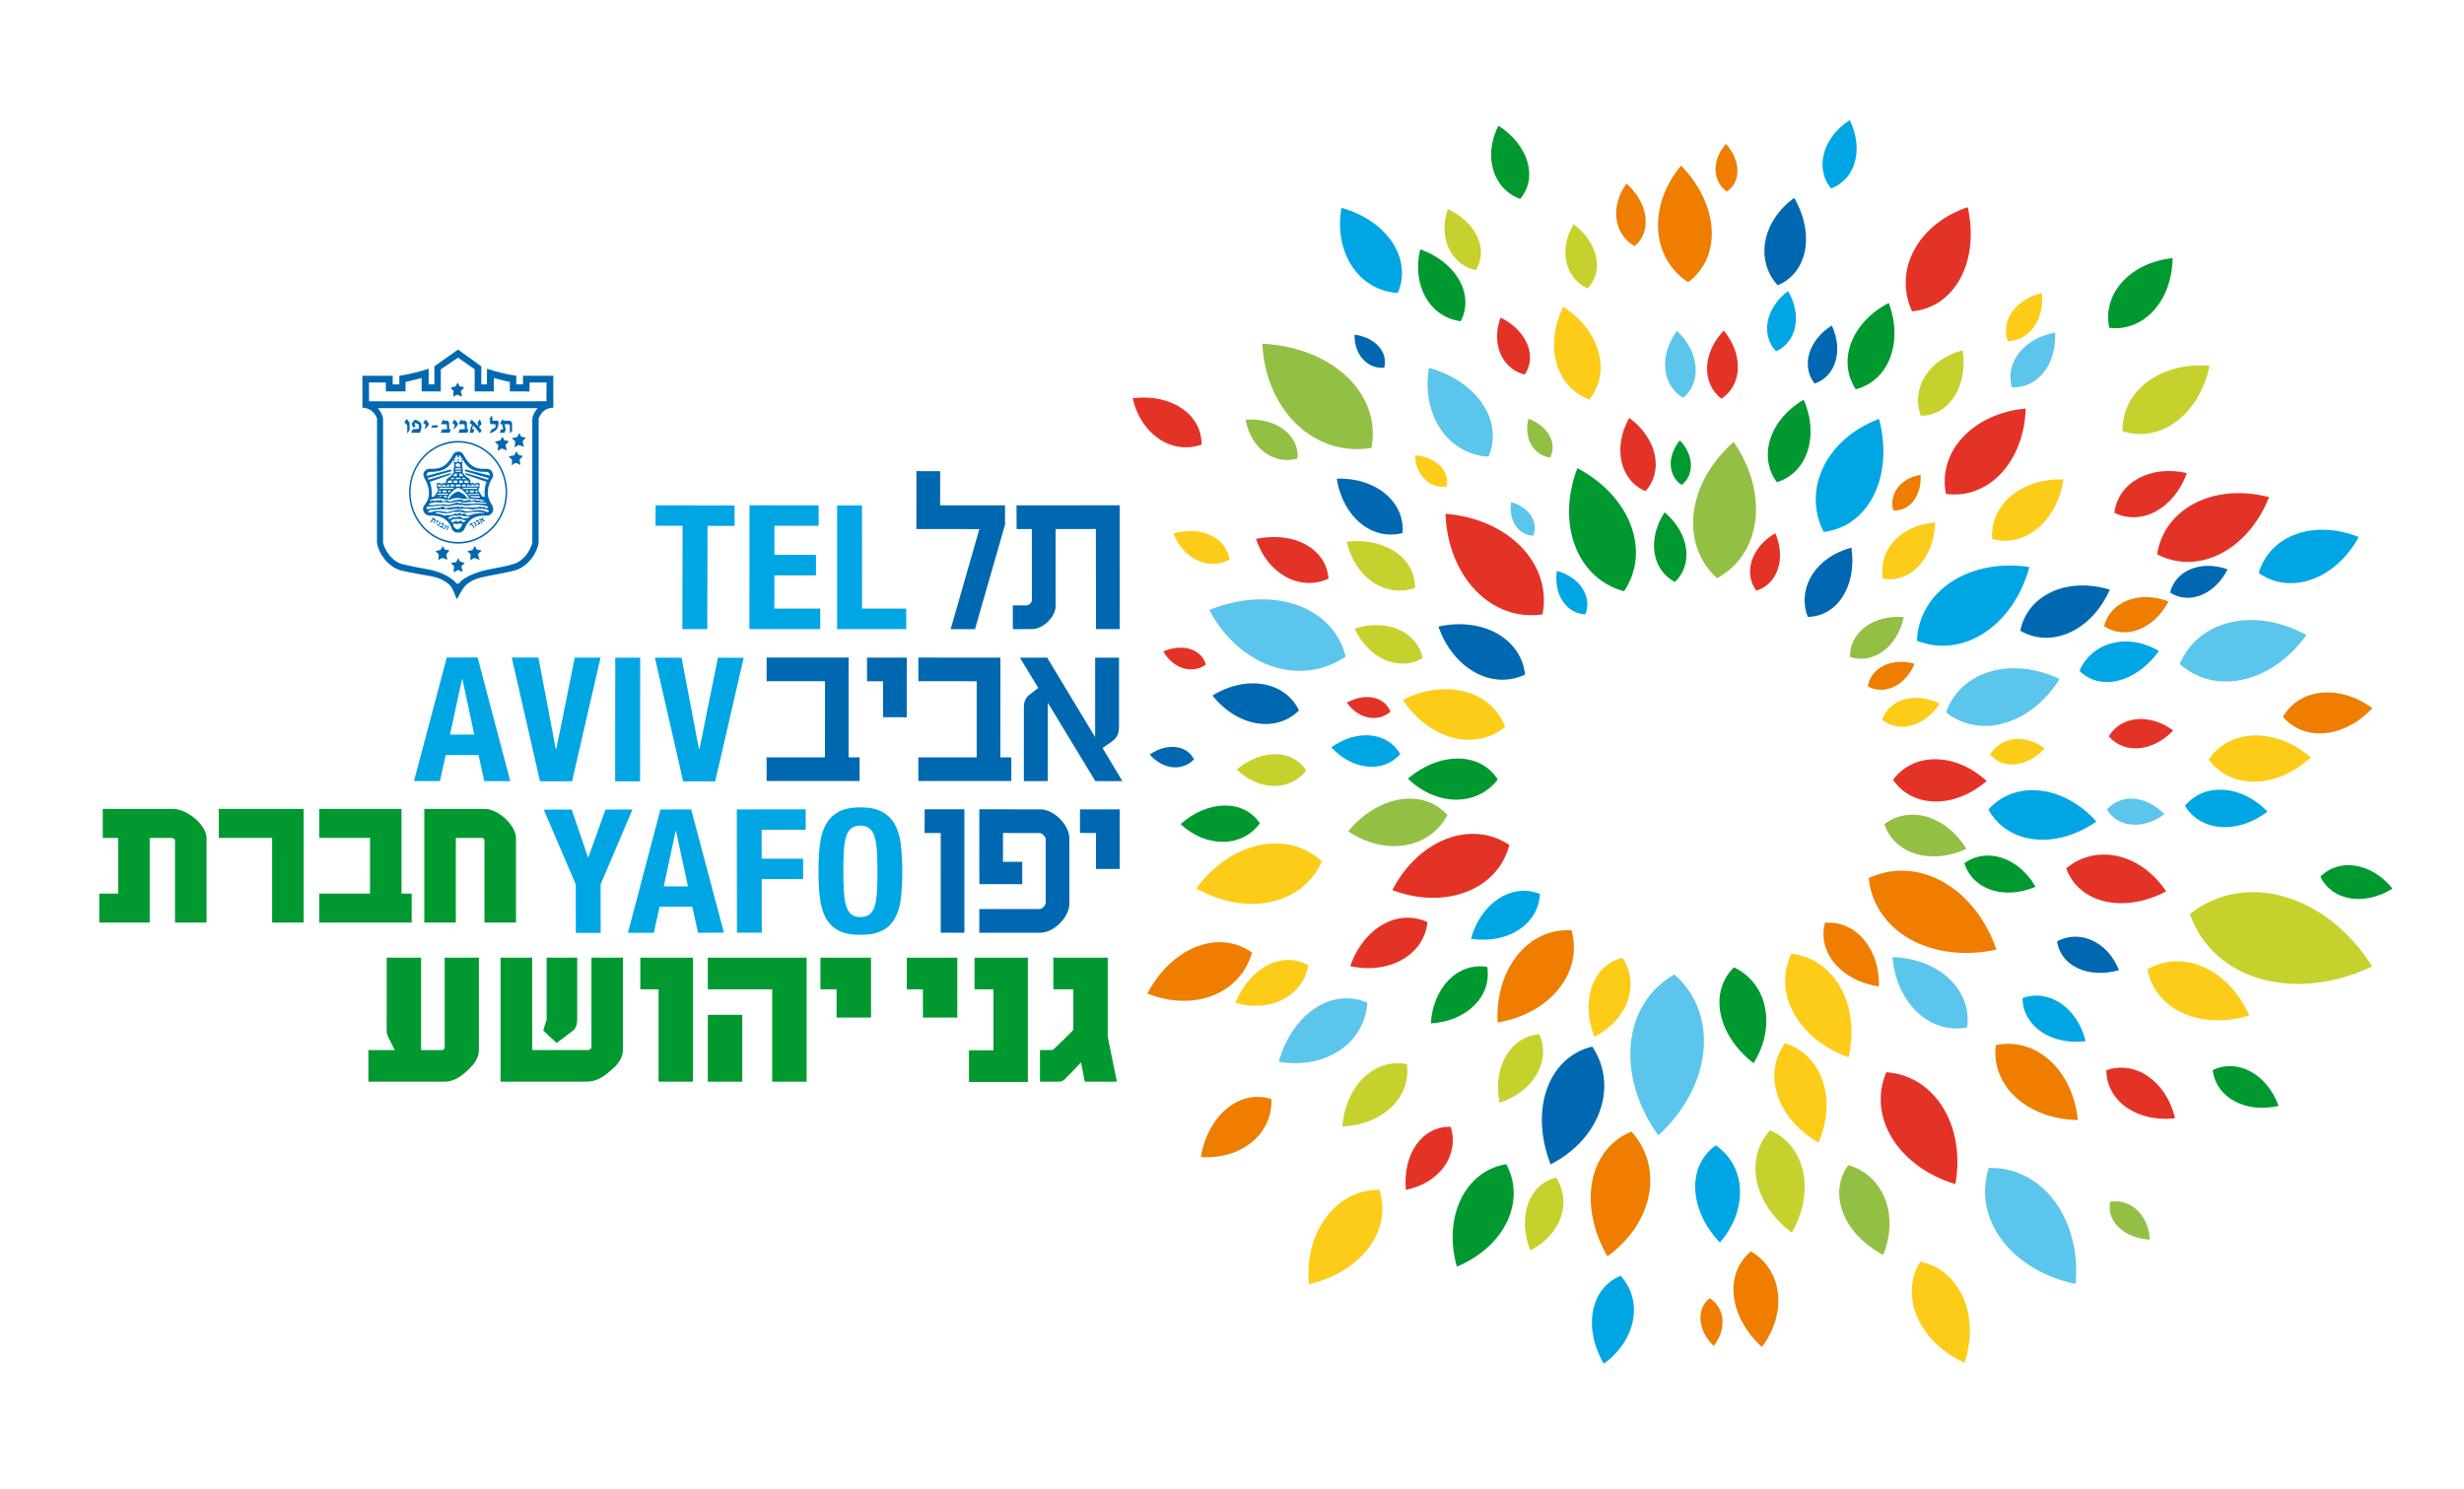 <?xml version="1.0" encoding="UTF-8"?> <svg xmlns="http://www.w3.org/2000/svg" xmlns:xlink="http://www.w3.org/1999/xlink" width="383.543" height="231.853"><defs><symbol id="a"></symbol><clipPath id="f"><path id="svg_1" d="m15.453,125l17.547,0l0,19l-17.547,0l0,-19z"></path></clipPath><clipPath id="e"><path id="svg_2" d="m361,134l11.41,0l0,6l-11.41,0l0,-6z"></path></clipPath><clipPath id="d"><path id="svg_3" d="m283,18.691l7,0l0,11.309l-7,0l0,-11.309z"></path></clipPath><clipPath id="c"><path id="svg_4" d="m247,198l8,0l0,14.31l-8,0l0,-14.31z"></path></clipPath><clipPath id="b"><path id="svg_5" d="m297,196l10,0l0,16.31l-10,0l0,-16.31z"></path></clipPath></defs><g><title>background</title><rect fill="none" id="canvas_background" height="233.853" width="385.543" y="-1" x="-1"></rect></g><g><title>Layer 1</title><g id="svg_6" fill="#0068b0"><g id="svg_7"><path id="svg_8" d="m151.77,97.949l-3.793,0l4.469,-15.578l-9.805,-0.008l0.012,-9.016l3.695,0.008l-0.008,5.312l10.102,0.004l0,3.004l-4.672,16.273z"></path><path id="svg_9" d="m170.6,97.945l-0.019,-15.586l-6.269,0.008l0.008,11.984c0,1.684 -1.973,3.594 -3.66,3.594l-3.004,0.004l0,-3.695l2.172,0c0.301,0 0.797,-0.465 0.793,-0.762l-0.004,-11.125l-2.375,0l-0.008,-3.691l16.051,-0.012l0.012,19.281l-3.695,0.001z"></path><path id="svg_10" d="m119.33,121.59l-0.004,-3.688l9.086,0l0.008,-11.844l-9.09,-0.004l0.008,-3.68l12.762,0l-0.004,15.527l1.707,0.004l0,3.684l-14.473,0.001z"></path><path id="svg_11" d="m137.46,111.66l0,-5.598l-2.504,0.004l0.004,-3.688l6.188,0l-0.004,9.285l-3.684,-0.004z"></path><path id="svg_12" d="m142.95,121.59l-0.004,-3.684l9.082,0l0.004,-11.848l-9.082,-0.004l0.004,-3.68l12.77,0.008l-0.008,15.527l1.707,0.004l0,3.68l-14.473,-0.003z"></path><path id="svg_13" d="m170.5,121.61l-7.402,-12.211l-0.008,12.207l-3.719,0l0.004,-11.551c0.008,-0.824 0.266,-1.414 0.922,-1.938l1.32,-1.023l-2.859,-4.703l4.242,-0.008l7.469,12.383l0.004,-12.375l3.715,0.004l-0.004,10.727c-0.004,1.352 -0.465,1.91 -1.445,2.566l-1.121,0.758l3.094,5.164l-4.211,-0z"></path><path id="svg_14" d="m146.43,145.21l0.004,-15.523l-2.508,0l0,-3.688l6.188,0l0,19.211l-3.684,-0.001z"></path><path id="svg_15" d="m161.95,145.21l-9.512,0l0,-3.684l9.383,0c0.391,0 0.949,-0.59 0.949,-0.949l0,-9.941c0,-0.359 -0.559,-0.949 -0.961,-0.949l-5.684,0l0,4.477l2.996,0l0,3.488l-6.676,-0.008l-0.008,-11.645l9.512,0.004c2.102,0.004 4.504,2.434 4.504,4.508l0,10.191c0,2.074 -2.402,4.508 -4.504,4.508"></path><path id="svg_16" d="m170.6,135.28l0.004,-5.594l-2.496,-0.004l0,-3.68l6.188,0l-0.008,9.277l-3.687,0z"></path></g><g id="svg_17" fill-rule="evenodd"><path id="svg_18" d="m73.824,82.367l0.027,-0.223l-0.316,-0.52l0.004,-0.238l-0.113,0.062l-0.059,-0.098l-0.02,0.141l-0.164,0.086l-0.058,-0.077c-0.016,0.16 0.016,0.336 0.016,0.336l0.266,-0.145l0.417,0.675z"></path><path id="svg_19" d="m74.051,81.684l-0.152,0.078l0.062,0.203l0.234,-0.125c0.004,-0.004 -0.039,-0.211 -0.102,-0.328c-0.059,-0.098 -0.148,-0.195 -0.156,-0.203c-0.094,-0.051 -0.227,-0.086 -0.227,-0.078l0.012,0.234c0.004,0.004 0.098,0 0.172,0.02l0.156,0.199z"></path><path id="svg_20" d="m74.074,80.98c-0.02,0.168 0.02,0.34 0.02,0.336l0.238,-0.125l0.059,-0.004l0.051,0.043l0.109,0.18l-0.238,0.133l0.027,0.219l0.445,-0.246l-0.039,-0.211l-0.086,0.047l-0.176,-0.289c-0.027,-0.043 -0.051,-0.066 -0.102,-0.082c-0.043,-0.012 -0.074,-0.012 -0.113,0.008l-0.129,0.074l-0.066,-0.082z"></path><path id="svg_21" d="m74.594,80.961c0.113,0.008 0.191,0.023 0.195,0.027c0,0 -0.008,0.113 0.012,0.184c0.027,0.066 0.086,0.176 0.086,0.176l0.004,0.109l0.199,-0.105l-0.043,-0.207l-0.105,0.055l-0.059,-0.09l-0.012,-0.105c0,-0.004 0.18,0.035 0.289,0.078c0.109,0.047 0.277,0.125 0.277,0.121l0.016,-0.004l-0.023,-0.199l-0.235,-0.094c-0.008,0 0.059,-0.152 0.012,-0.242c-0.039,-0.086 -0.215,-0.152 -0.215,-0.148l0,0.219l0.086,0.062l0.051,0.102s-0.152,-0.062 -0.246,-0.09c-0.109,-0.027 -0.285,-0.066 -0.281,-0.062l-0.008,0.215z"></path><path id="svg_22" d="m67.211,81.102l-0.113,-0.062l-0.18,0.137l0.23,0.129l0.172,-0.129l0.105,-0.297l0.195,0.105l0.035,0.047l-0.008,0.059l-0.242,0.395l0.184,-0.062l0.234,-0.375c0.027,-0.039 0.027,-0.078 0.012,-0.121c-0.008,-0.043 -0.027,-0.074 -0.062,-0.094l-0.301,-0.156l0.02,-0.105c-0.141,0.066 -0.301,0.184 -0.301,0.184l0.109,0.062l-0.09,0.285z"></path><path id="svg_23" d="m67.934,81.078s0.113,0.133 0.039,0.207c-0.07,0.07 -0.188,0.148 -0.188,0.148c-0.012,0.008 0.246,-0.043 0.312,-0.078c0.098,-0.055 0.121,-0.125 0.098,-0.207l-0.043,-0.184l-0.219,0.113z"></path><path id="svg_24" d="m68.285,81.688l-0.152,-0.082l-0.156,0.152l0.238,0.125c0.004,0.004 0.172,-0.141 0.246,-0.254c0.062,-0.086 0.105,-0.207 0.105,-0.219c0.012,-0.105 -0.027,-0.234 -0.031,-0.223l-0.211,0.121c-0.012,0.008 0.047,0.078 0.062,0.156l-0.102,0.223z"></path><path id="svg_25" d="m68.941,81.359c-0.16,0.066 -0.305,0.184 -0.305,0.184l0.238,0.129l0.035,0.043l-0.016,0.059l-0.109,0.188l-0.238,-0.129l-0.188,0.129l0.449,0.242l0.172,-0.141l-0.086,-0.047l0.18,-0.289c0.023,-0.039 0.035,-0.074 0.027,-0.117c-0.008,-0.047 -0.031,-0.066 -0.07,-0.09l-0.133,-0.07l0.043,-0.09z"></path><path id="svg_26" d="m69.223,82.195l-0.156,-0.082l-0.152,0.148l0.238,0.129c0,0.004 0.168,-0.133 0.246,-0.246c0.062,-0.097 0.101,-0.21 0.101,-0.226c0.012,-0.106 -0.027,-0.23 -0.035,-0.227l-0.211,0.129s0.055,0.074 0.07,0.152l-0.101,0.223z"></path><path id="svg_27" d="m69.598,81.945s0.07,0.199 0.043,0.246l-0.234,0.379l0.008,0.004l0.207,-0.102l0.008,-0.008s0.125,-0.207 0.203,-0.336c0.051,-0.082 -0.016,-0.297 -0.02,-0.297l-0.215,0.113z"></path><path id="svg_28" d="m71.316,71.578l-0.375,0.238l0.375,-0.375l0.355,0.266l-0.309,-0.113l-0.047,-0.016zm1.859,8.785c-0.168,0.148 -0.344,0.312 -0.574,0.328c-0.09,0.004 -0.184,0.02 -0.281,0.02l-0.168,0l-0.137,-0.031c-0.098,-0.023 -0.133,-0.043 -0.172,-0.066l-0.027,-0.148c-0.379,-0.086 -0.703,0.043 -1.008,0.148l-0.047,-0.148c-0.207,0.062 -0.406,0.145 -0.59,0.219l-0.191,0.141c-0.105,-0.092 -0.164,-0.17 -0.242,-0.217c0.309,-0.215 0.555,-0.238 0.789,-0.305c-0.234,0.066 -0.48,0.09 -0.711,0.211c0.23,-0.121 0.477,-0.145 0.711,-0.211c0.141,-0.035 0.281,-0.051 0.418,-0.035l0.219,0.02c0.133,0 0.25,-0.051 0.375,-0.051c0.027,-0.004 0.219,0 0.285,0.016c0.098,0.012 0.191,0.039 0.277,0.066c0.09,0.023 0.387,0.078 0.449,0.074c0.211,-0.008 0.391,0 0.582,-0.023l0.043,-0.006zm0.172,-1.066c0.074,0 0.168,0.117 0.25,0.035c0.508,-0.184 1.066,-0.164 1.625,-0.117c0.309,0.047 0.617,0.117 0.887,0.289c0.012,0.113 -0.094,0.164 -0.176,0.215c-0.094,0.035 -0.199,0 -0.277,-0.066c-0.508,-0.238 -1.02,-0.273 -1.504,-0.223l-0.184,0.016l-0.293,0.047l-0.145,0.047c-0.164,0.047 -0.352,0.047 -0.523,0.078l-0.188,0c-0.082,0.023 -0.152,-0.012 -0.25,-0.012c-0.277,-0.031 -0.555,-0.176 -0.848,-0.191c-0.234,-0.02 -0.449,-0.02 -0.633,0c-0.098,0.016 -0.219,0 -0.316,0.047c-0.105,0.016 -0.211,0.031 -0.324,0.078c-0.246,0.047 -0.477,0.164 -0.754,0.195c-0.211,-0.016 -0.426,-0.016 -0.625,-0.066c-0.5,-0.082 -1.043,-0.207 -1.531,-0.051c-0.113,0.051 -0.25,0.051 -0.359,0.102c-0.199,0.082 -0.449,0.066 -0.621,-0.066c0.184,-0.125 0.391,-0.223 0.59,-0.305l0.168,0.012c0.199,0.035 0.422,0 0.609,-0.027l0.121,-0.07c0.172,0.152 0.391,0.02 0.57,-0.047c0.141,0.133 0.348,0.117 0.52,0.066l0.29,-0.032c0.273,0.047 0.527,0.098 0.809,0.062c0.199,-0.016 0.402,-0.051 0.602,-0.098c0.125,0 0.262,0.035 0.402,0.035l0.16,0c0.168,-0.035 0.324,0 0.477,-0.035c0.453,-0.035 0.918,-0.078 1.336,0.035l0.136,0.048zm-1.75,-0.617c0.09,0 0.152,-0.109 0.266,-0.082c0.18,0 0.34,0.105 0.523,0.105c0.078,0 0.184,-0.023 0.281,0c0.215,-0.023 0.461,-0.023 0.688,-0.074c0.391,-0.047 0.816,-0.059 1.215,-0.031c0.387,0.02 0.766,0.105 1.137,0.184l0.199,0.047l0.125,0.242c-0.203,0.035 -0.391,0 -0.578,0.012l-0.012,-0.191c-0.172,-0.016 -0.312,0.117 -0.469,0.117l-0.084,-0.134c-0.234,-0.031 -0.438,0.062 -0.641,0.18l-0.047,-0.152c-0.293,0.152 -0.684,0.168 -1.023,0.105c-0.133,-0.035 -0.293,-0.066 -0.461,-0.035c-0.219,-0.016 -0.453,0.066 -0.668,0l0,-0.129c-0.109,0 -0.184,0.059 -0.277,0.082l-0.297,0.047l-0.023,-0.145c-0.176,-0.02 -0.336,0.098 -0.488,0.16l-0.141,-0.098c-0.18,-0.016 -0.34,0.066 -0.484,0.164l-0.039,-0.129c-0.266,0.113 -0.578,0.129 -0.871,0.18c-0.109,-0.035 -0.234,0.012 -0.324,-0.082l0.109,-0.121c-0.172,-0.027 -0.348,-0.047 -0.496,0c-0.199,0.086 -0.434,0.234 -0.668,0.121c-0.137,0.125 -0.371,0.125 -0.543,0.082c-0.172,-0.051 -0.258,0.012 -0.355,0.043c-0.219,0.082 -0.461,0.113 -0.699,0.113l-0.043,-0.156c0.016,-0.082 0,-0.203 0.086,-0.215c0.41,0 0.766,-0.082 1.168,-0.082c0.461,-0.027 0.836,-0.145 1.227,-0.098c0.371,0.016 0.742,0.145 1.141,0.082c0.137,-0.012 0.27,-0.066 0.379,-0.113c0.215,-0.035 0.414,-0.129 0.621,-0.016c0.137,-0.094 0.305,-0.113 0.461,-0.066l0.107,0.083zm0.449,-0.441l0.199,0c0.574,0.02 1.148,-0.223 1.723,-0.129l0.105,0.164c0.453,-0.191 0.961,-0.016 1.441,0.016c0.078,-0.016 0.191,-0.051 0.223,0.082c-0.207,0.117 -0.391,0.066 -0.59,0.031l-0.652,-0.031c-0.344,0.016 -0.695,0.016 -1.02,0.047c-0.363,-0.062 -0.613,0.051 -0.906,0.02c-0.277,-0.035 -0.57,-0.035 -0.832,-0.133c-0.094,0.031 -0.191,0.082 -0.301,0.098l0.051,-0.145c-0.262,-0.031 -0.48,0.016 -0.699,0.062c-0.328,0.098 -0.648,0.23 -1.008,0.277c-0.18,-0.016 -0.371,-0.027 -0.543,-0.066l-0.168,-0.062c-0.168,0.082 -0.371,0.062 -0.555,0.102c-0.094,-0.039 -0.203,0 -0.281,-0.051c-0.219,0.051 -0.43,0.109 -0.652,0.078c-0.109,0.066 -0.266,0.047 -0.383,0.031l-0.141,-0.012c-0.109,0.047 -0.234,0.012 -0.344,-0.047c0.25,-0.297 0.496,-0.312 0.727,-0.277c0.172,-0.066 0.297,-0.18 0.469,-0.133c0.094,0.016 0.168,0.051 0.246,0.113c0.078,-0.047 0.172,-0.098 0.266,-0.078l0.148,0.078c0.359,-0.145 0.793,-0.113 1.184,-0.047c0.105,0.012 0.199,0.109 0.305,0.062c0.156,-0.051 0.312,-0.062 0.469,-0.113c0.355,-0.047 0.727,-0.145 1.117,-0.082c0.137,0.035 0.262,0.133 0.402,0.145m0.078,-0.555l0.312,-0.027c0.277,0.02 0.539,0.02 0.816,0c0.199,0 0.422,0.027 0.625,0.02c0.227,0.031 0.477,0.062 0.715,0.078c0.293,0.051 0.578,0.098 0.859,0.199c-0.184,0.129 -0.445,0.078 -0.68,0.078l-0.047,-0.133c-0.215,0 -0.406,0.086 -0.605,0.055l-0.074,-0.137c-0.266,0.023 -0.496,0.168 -0.773,0.148l-0.098,-0.148c-0.355,0.023 -0.711,0.117 -1.051,0.199l-0.066,-0.164c-0.227,-0.07 -0.512,-0.07 -0.758,-0.047c-0.43,0.082 -0.867,0.129 -1.273,0.289l-0.152,0c-0.094,-0.16 -0.168,-0.16 -0.262,-0.16c-0.25,0 -0.469,0.082 -0.711,0.129l-0.188,-0.223c-0.16,0.012 -0.293,0.047 -0.434,0.078c-0.254,-0.078 -0.422,-0.02 -0.59,0.066c-0.328,-0.117 -0.543,-0.016 -0.762,0.062l0.035,-0.148c0.047,-0.145 0.211,-0.117 0.309,-0.16c0.43,-0.113 0.91,-0.207 1.371,-0.113c0.285,0.082 0.613,0.113 0.922,0.191c0.445,0.07 0.805,-0.211 1.223,-0.254c0.301,-0.031 0.594,-0.051 0.883,0.031l0.453,0.09zm3.156,2.07l0.203,0.059l-0.203,-0.059l0.203,0.059c-0.539,0.117 -1.133,0.055 -1.672,0.18c-0.188,0.102 -0.422,0.125 -0.617,0.188c-0.102,0.027 -0.191,0.039 -0.277,0.055l-0.18,0.004c-0.11,-0.018 -0.196,-0.03 -0.239,-0.092l0,-0.152l-0.129,-0.035c-0.059,-0.004 -0.121,0.008 -0.172,0.008c-0.152,0.016 -0.297,0.094 -0.457,0.121l0.055,-0.227l-0.117,-0.012c-0.172,0.027 -0.262,0.074 -0.359,0.098c-0.082,0.031 -0.133,0.094 -0.227,0.148c-0.031,-0.07 -0.016,-0.105 0.008,-0.137c-0.176,-0.059 -0.309,0.012 -0.445,0.082c-0.184,0.086 -0.367,0.164 -0.594,0.152l-0.148,0c-0.336,0 -0.562,0.039 -0.797,0.082c-0.082,-0.047 -0.152,-0.098 -0.238,-0.125c-0.594,-0.207 -0.973,-0.223 -1.141,-0.234c0.117,-0.109 0.234,-0.152 0.344,-0.172l0.141,0.004c0.246,0.055 0.434,0.086 0.598,0.121c-0.164,-0.035 -0.352,-0.066 -0.527,-0.102c0.176,0.035 0.363,0.066 0.527,0.102c0.211,0.035 0.375,0.039 0.547,0.047c0.059,-0.008 0.113,-0.008 0.172,-0.008c0.156,0.008 0.324,-0.039 0.477,-0.059c0.223,-0.074 0.457,-0.105 0.656,-0.195c0.129,0.012 0.188,0.051 0.262,0.066c0.195,0 0.309,-0.023 0.434,-0.043c0.062,-0.012 0.121,-0.023 0.18,-0.023c0.066,0 0.113,0.008 0.16,0.016c0.195,0.059 0.488,0.133 0.504,0.133c0.062,0.008 0.129,0.012 0.184,0.004l0.289,-0.004c0.277,-0.035 0.59,-0.047 0.867,-0.086l0.594,-0.027c0.387,0.016 0.77,0.035 1.141,0.066m-4.887,1.598c-0.102,-0.09 -0.137,-0.219 -0.215,-0.32c0.18,-0.129 0.344,-0.207 0.547,-0.219c0.18,0.012 0.383,-0.023 0.574,-0.059c0.129,0.016 0.273,0.035 0.402,0.059c0.195,0.035 0.398,0.086 0.57,0.152c0.211,0.043 0.238,0.043 0.266,0.035l-0.219,0.223c-0.105,0.051 -0.219,0.07 -0.328,0.055l-0.181,-0.229c-0.203,-0.02 -0.348,0.117 -0.512,0.18l-0.129,0.012l-0.043,-0.141c-0.176,-0.051 -0.367,0.012 -0.527,0.188l-0.206,0.065zm1.449,0.191l-0.262,-0.035l-0.195,0.008c-0.133,0.047 -0.309,0.09 -0.461,0.062c-0.066,-0.02 -0.102,-0.035 -0.145,-0.059l-0.137,0.008l-0.141,0.047l0.141,-0.047l0.137,-0.008l-0.137,0.008l-0.141,0.047c0.023,0.152 0.098,0.266 0.145,0.422c0.055,0.141 0.203,0.254 0.328,0.328c0.102,0.055 0.133,0.062 0.16,0.066l0.164,0.02c0.148,-0.051 0.324,-0.16 0.422,-0.344c0.059,-0.125 0.137,-0.242 0.211,-0.371l0.059,-0.168l-0.148,0.016zm-0.47,-11.233c-0.504,-0.004 -0.711,0.207 -0.879,0.512c-0.613,1.172 -1.367,1.738 -1.766,1.91c-0.43,0.191 -1.004,0.27 -1.75,0.254c-0.254,-0.012 -0.488,0.023 -0.684,0.176c-0.227,0.184 -0.418,0.422 -0.406,0.695c0.02,0.652 0.867,1.332 0.879,2.957c0.012,1.062 -0.641,1.715 -0.816,1.988c-0.02,0.098 -0.25,0.395 0.039,0.938c0,0 0.27,0.5 0.848,0.523c0.223,0 1.289,-0.047 1.984,0.301c1.23,0.625 1.422,1.621 1.512,1.797c0.117,0.227 0.336,0.441 0.559,0.508c0.215,0.043 0.301,0.047 0.426,0.047c0.156,0 0.25,0 0.395,-0.055c0.277,-0.102 0.469,-0.273 0.562,-0.5c0.125,-0.223 0.473,-1.23 1.367,-1.699c0.605,-0.32 1.199,-0.426 2.156,-0.391c0.188,0.004 0.309,-0.035 0.473,-0.129c0.082,-0.051 0.188,-0.152 0.188,-0.152s0.133,-0.148 0.188,-0.262c0.113,-0.219 0.133,-0.383 0.098,-0.633c-0.016,-0.113 -0.043,-0.176 -0.082,-0.289c-0.133,-0.332 -0.309,-0.488 -0.445,-0.824c-0.188,-0.469 -0.301,-0.672 -0.301,-1.254c0,-0.723 0.191,-1.383 0.445,-1.848c0.219,-0.395 0.461,-0.645 0.379,-1.016c-0.062,-0.273 -0.184,-0.527 -0.41,-0.707c-0.254,-0.199 -0.578,-0.18 -0.676,-0.176c-0.125,0.004 -1.113,0.062 -1.766,-0.242c-1.125,-0.535 -1.637,-1.816 -1.781,-1.977c-0.153,-0.227 -0.235,-0.438 -0.735,-0.454m-0.059,1.457c-0.09,0.031 -0.277,0.242 -0.277,0.242l-0.418,-0.195c0.062,0.293 0.125,0.715 0.031,1.012c-0.09,0.18 -0.078,0.438 -0.016,0.633c-0.016,0.156 -0.176,0.289 -0.266,0.418c-0.203,0.258 -0.465,0.441 -0.727,0.598c-0.109,0.102 -0.141,0.23 -0.184,0.344c-0.02,0.133 -0.062,0.242 -0.098,0.371l0,0.148l-0.105,-0.148l-0.441,0l0,0.211l-0.199,0l0,-0.211l-0.613,0l0,0.668l0.215,0.453l-0.605,0.957l-0.438,0.098c0.113,-1.199 -0.148,-2.094 -0.273,-2.352l3.125,-1.09l0.27,-0.309l-3.609,1.07l-0.113,-0.258l3.723,-1.082l-0.082,-0.266l-3.793,1.008c-0.062,-0.227 0.016,-0.391 0.152,-0.504c0.141,-0.125 0.328,-0.113 0.512,-0.125c0.188,0 1.199,-0.02 1.832,-0.297c0.992,-0.422 1.531,-1.328 1.609,-1.523l0.219,0.098l0.09,-0.145l-0.23,-0.152l0.121,-0.156l0.215,0.148l-0.09,-0.312c0.043,-0.098 0.312,-0.273 0.312,-0.273c0.051,0.113 0.051,0.383 0.051,0.383l0.211,0s0,-0.27 0.023,-0.383c0,0 0.273,0.176 0.332,0.273c-0.043,0.078 -0.199,0.195 -0.199,0.195l0.324,-0.031l0.109,0.156l-0.219,0.152l0.098,0.145s0.121,-0.125 0.215,-0.098c0.074,0.195 0.676,1.266 1.672,1.574c0.945,0.293 1.566,0.246 1.77,0.246c0.164,0.012 0.367,0 0.492,0.125c0.137,0.113 0.215,0.277 0.199,0.457l-3.844,-0.961l-0.062,0.266l3.707,1.082c0.02,0.082 -0.062,0.18 -0.094,0.258l-3.594,-1.082l0.23,0.32l3.148,1.09c-0.141,0.258 -0.398,1.152 -0.281,2.352l-0.43,-0.098l-0.609,-0.957l0.223,-0.453l0,-0.668l-0.625,0l-0.016,0.211l-0.195,0l0,-0.211l-0.418,0l-0.109,0.148l-0.02,-0.148c-0.012,-0.129 -0.078,-0.238 -0.074,-0.371c-0.051,-0.113 -0.086,-0.242 -0.203,-0.344c-0.263,-0.156 -0.513,-0.339 -0.716,-0.597c-0.11,-0.129 -0.246,-0.262 -0.282,-0.418c0.066,-0.195 0.098,-0.453 0,-0.633c-0.105,-0.297 -0.027,-0.719 0.02,-1.012l-0.402,0.195s-0.188,-0.211 -0.281,-0.242m-0.203,2.367l-0.602,0l0.277,-0.402l0.324,0l0,0.402zm-0.445,0.242l-0.016,0.215l-0.543,0l0.215,-0.215l0.344,0zm-0.332,0.441l0,0.352l-0.707,0l0.188,-0.352l0.52,0zm0.27,0.352l0.559,0.008l0,-0.359l-0.559,0l0,0.352zm-2.051,0.266l0,0.172l0.363,0l0,-0.172l0.32,0l0,0.172l0.363,0l0,-0.172l0.305,0l0.004,0.305l-1.738,0l0,-0.305l0.383,0zm2.113,0.305l-0.543,0l0,-0.305l0.543,-0.004l0,0.309zm-0.016,0.191l-0.156,0.184l-2.09,0l-0.113,-0.184l2.359,0zm-2.066,0.715l-0.352,0l0.172,-0.285l0.18,0l-0,0.285zm0.301,0.004l0.586,-0.004l0,-0.285l-0.586,0l0,0.289zm1.316,-0.289l-0.266,0.285l-0.184,0l0,-0.285l0.449,0zm-0.434,0.5l-0.078,0.148l-1.645,0l0.074,-0.148l1.648,0zm-1.023,0.32l0,0.168c-0.102,-0.066 -0.281,-0.082 -0.402,-0.098l-0.391,-0.016l0.793,-0.055zm0.664,0.328l-0.273,-0.078l-0.023,-0.25l0.469,0l-0.172,0.328zm4.324,-0.273c0.277,0 0.496,-0.02 0.695,0.016l0.164,-0.016l0.117,0.242c-0.199,0.016 -0.406,-0.02 -0.617,-0.02c-0.098,-0.059 -0.203,0 -0.293,-0.016c-0.23,0.016 -0.469,-0.012 -0.656,-0.129l-0.156,0c0.219,-0.078 0.488,-0.098 0.746,-0.078m-2.235,-3.102l0.609,0l-0.277,-0.402l-0.332,0l-0,0.402zm0.473,0.242l0,0.215l0.555,0l-0.234,-0.215l-0.32,0zm0.32,0.441l0,0.359l0.695,-0.008l-0.168,-0.352l-0.527,-0zm-0.82,0l0.543,0l0,0.352l-0.543,0l0,-0.352zm2.59,0.617l0,0.172l-0.355,0l0,-0.176l-0.332,0l0.008,0.176l-0.34,0l0,-0.172l-0.312,0l0,0.305l1.734,0l0,-0.305l-0.402,0zm-2.109,0l0,0.305l0.543,0s0.016,-0.203 0,-0.305l-0.543,0zm0.027,0.496l0.16,0.184l2.09,0l0.09,-0.184l-2.34,0zm2.043,0.715l0.363,0l-0.156,-0.285l-0.207,0l0,0.285zm-0.879,-0.285l0.59,0l0,0.285l-0.59,0l0,-0.285zm-0.723,0l0.262,0.285l0.199,0l0,-0.285l-0.461,0zm-1.106,-0.394l0.184,0.035c0.375,0.141 0.703,0.488 1.012,0.797c0.184,0.227 0.508,0.762 0.508,0.805c-0.074,0.02 -0.148,0.051 -0.227,0.02c-0.223,-0.258 -0.438,-0.555 -0.715,-0.742c-0.234,-0.168 -0.512,-0.312 -0.762,-0.359c-0.266,0.047 -0.543,0.191 -0.754,0.359c-0.285,0.188 -0.512,0.484 -0.719,0.742l-0.23,-0.02c0,-0.043 0.312,-0.578 0.512,-0.805c0.297,-0.309 0.621,-0.656 1.008,-0.797l0.183,-0.035zm0,-0.531l0.387,0l0,0.305l-0.77,0l0,-0.305l0.383,0zm0,-0.859l-0.355,0.016l0,-0.215l0.699,0l0,0.215l-0.344,-0.016zm0,-1.281l0.453,0l-0.098,0.164l-0.73,0l-0.07,-0.164l0.445,0zm0,-0.195l-0.465,0l0.043,-0.195l0.844,0c0.012,0.066 0.059,0.105 0.031,0.195l-0.453,0zm0,-0.422l-0.355,0l-0.043,-0.387l0.398,-0.215l0.312,0.262l0.043,0.34l-0.355,0zm2.16,4.332c-0.25,0.059 -0.457,0.059 -0.656,0.059l-0.027,-0.145l1.703,-0.062l0.074,0.148l-1.094,0zm-3.414,7.26c-3.488,-0.617 -6.156,-3.809 -6.16,-7.637c0.004,-4.269 3.316,-7.746 7.398,-7.738c0.426,0 0.836,0.039 1.238,0.102c3.492,0.621 6.156,3.809 6.164,7.637c-0.008,4.266 -3.328,7.746 -7.402,7.746c-0.418,0 -0.832,-0.039 -1.238,-0.109m2.516,-15.512c-0.422,-0.078 -0.836,-0.117 -1.273,-0.117c-4.207,0 -7.633,3.586 -7.637,7.992c-0.008,3.949 2.762,7.25 6.367,7.883c0.41,0.074 0.828,0.117 1.262,0.117c4.219,-0.012 7.641,-3.598 7.641,-8c0.004,-3.953 -2.758,-7.242 -6.359,-7.875m8.25,-1.324l-0.352,0.617l-0.812,0.16c0.098,0.113 0.176,0.211 0.297,0.273c0.438,0.246 0.098,0.781 0.16,1.156c0.199,-0.141 0.414,-0.262 0.637,-0.375l0.789,0.316l-0.16,-0.637c-0.148,-0.379 0.297,-0.535 0.453,-0.797c-0.113,-0.047 -0.238,-0.074 -0.371,-0.098l-0.148,-0.023c-0.062,-0.012 -0.141,-0.023 -0.191,-0.043c-0.134,-0.176 -0.177,-0.386 -0.302,-0.55m-2.602,0.535c-0.148,0.184 -0.215,0.406 -0.359,0.586c-0.277,0.094 -0.602,0.129 -0.863,0.191l0.539,0.523c0.035,0.312 -0.125,0.621 -0.035,0.918l0.566,-0.391l0.805,0.332c-0.051,-0.281 -0.141,-0.559 -0.199,-0.844c0.152,-0.219 0.387,-0.398 0.523,-0.598l-0.723,-0.156l-0.254,-0.563zm2.176,2.277c-0.152,0.211 -0.234,0.438 -0.379,0.645c-0.277,0.082 -0.59,0.074 -0.844,0.191c0.176,0.199 0.379,0.312 0.523,0.523l-0.047,0.824l0.336,-0.211c0.121,-0.129 0.234,-0.156 0.355,-0.133c0.109,0.016 0.219,0.082 0.328,0.141c0.105,0.062 0.207,0.121 0.32,0.145l-0.133,-0.812c0.184,-0.215 0.379,-0.391 0.539,-0.59c-0.059,0.004 -0.121,-0.004 -0.18,-0.012c-0.074,-0.02 -0.137,-0.035 -0.207,-0.055c-0.074,-0.02 -0.148,-0.035 -0.219,-0.055c-0.274,-0.167 -0.309,-0.425 -0.395,-0.601m-9.129,-10.676c-0.129,0.195 -0.297,0.387 -0.391,0.594l-0.694,0.164c0.047,0.262 0.273,0.336 0.402,0.547l-0.043,0.914c0.191,-0.156 0.387,-0.242 0.574,-0.352l0.801,0.305c-0.047,-0.289 -0.129,-0.551 -0.219,-0.793c0.113,-0.258 0.387,-0.395 0.539,-0.582c-0.133,-0.117 -0.18,-0.133 -0.227,-0.141l-0.152,-0.039c-0.062,-0.012 -0.125,-0.016 -0.195,0c-0.294,-0.066 -0.243,-0.441 -0.396,-0.617m-0.301,27.945c-0.266,0.062 -0.574,0.055 -0.805,0.164l0.461,0.426c0.117,0.328 -0.105,0.676 0.012,0.988l0.648,-0.359c0.258,0.062 0.484,0.273 0.742,0.273c-0.066,-0.273 -0.188,-0.555 -0.219,-0.848l0.539,-0.547l-0.578,-0.133c-0.285,-0.07 -0.316,-0.398 -0.449,-0.602c-0.098,0.23 -0.234,0.43 -0.352,0.637m-2.401,-1.894c-0.277,0.035 -0.523,0.102 -0.77,0.176l0.496,0.527l-0.078,0.867l0.633,-0.34l0.793,0.285c-0.043,-0.285 -0.16,-0.547 -0.184,-0.84c0.145,-0.223 0.371,-0.387 0.473,-0.613l-0.473,-0.102c-0.375,0.086 -0.359,-0.379 -0.531,-0.582c-0.113,0.211 -0.215,0.426 -0.359,0.621m4.945,0.031l-0.754,0.121c0.121,0.219 0.371,0.348 0.492,0.547l-0.078,0.898l0.637,-0.355l0.824,0.297c-0.051,-0.207 -0.109,-0.406 -0.191,-0.613c-0.219,-0.391 0.371,-0.559 0.496,-0.863l-0.652,-0.113c-0.227,-0.082 -0.238,-0.406 -0.41,-0.562c-0.102,0.227 -0.211,0.445 -0.363,0.645m-10.245,-20.426l-0.34,0.543c0.102,0.09 0.203,0.176 0.305,0.277c0.098,0.094 0.148,0.172 0.145,0.238l0.004,1.184l0.363,-0.496l-0.008,-1.07c0,-0.098 -0.07,-0.25 -0.23,-0.434l-0.238,-0.242zm1.371,0.117c-0.051,-0.012 -0.145,0.074 -0.297,0.238c-0.152,0.164 -0.246,0.324 -0.25,0.477c-0.012,0.062 0.051,0.184 0.188,0.348c0.066,0.082 0.133,0.152 0.207,0.227l0.18,-0.426l-0.121,-0.098l-0.043,-0.191c0.137,-0.07 0.223,-0.039 0.34,0.004c0.184,0.066 0.297,0.152 0.344,0.258l0.016,0.215l-0.004,0.168l0.004,0.18l-0.969,0.082l-0.254,0.547l1.375,0.004l0.207,-0.551l0.02,-0.145c0.008,-0.074 0.008,-0.168 0,-0.273c0,-0.156 0,-0.246 -0.027,-0.359c-0.014,-0.112 -0.022,-0.175 -0.034,-0.175l-0.188,-0.176c-0.07,-0.055 -0.16,-0.113 -0.23,-0.16c-0.078,-0.039 -0.184,-0.09 -0.301,-0.137c-0.078,-0.031 -0.137,-0.051 -0.164,-0.055m1.566,-0.039l-0.34,0.539c0.023,0.004 0.09,0.047 0.203,0.117c0.133,0.086 0.195,0.176 0.195,0.27c-0.047,0.176 -0.078,0.254 -0.125,0.367l-0.113,0.266l0.258,-0.207c0.188,-0.172 0.316,-0.293 0.359,-0.383c0.062,-0.086 0.086,-0.176 0.082,-0.266l-0.035,-0.176l-0.117,-0.152l-0.367,-0.375zm2.012,0.91l-0.918,-0.008l-0.199,0.363l0.922,0l0.195,-0.355zm0.852,-0.988c-0.109,0.148 -0.207,0.297 -0.273,0.441c-0.059,0.129 -0.121,0.254 -0.16,0.371l0.738,-0.004l0.137,0.07l0.055,0.152l0,0.574l-0.734,-0.008l-0.246,0.547l1.375,0l0.223,-0.539l-0.273,-0.008l-0.004,-0.902l-0.02,-0.16l-0.113,-0.176c-0.043,-0.047 -0.105,-0.074 -0.18,-0.086l-0.485,-0.003l-0.038,-0.27zm1.656,0.082l-0.344,0.547c0.031,0.004 0.098,0.039 0.215,0.102c0.121,0.09 0.18,0.176 0.18,0.27c-0.039,0.18 -0.074,0.262 -0.113,0.367l-0.125,0.273c0.086,-0.07 0.18,-0.137 0.27,-0.215c0.188,-0.164 0.312,-0.293 0.355,-0.379c0.062,-0.086 0.086,-0.176 0.086,-0.27l-0.035,-0.163l-0.121,-0.156l-0.367,-0.376zm1.105,-0.078c-0.109,0.145 -0.203,0.293 -0.27,0.438c-0.062,0.129 -0.125,0.254 -0.164,0.371l0.738,-0.004l0.137,0.07l0.062,0.16l0,0.566l-0.742,-0.008l-0.254,0.547l1.387,0l0.215,-0.547l-0.27,0.008l0,-0.914l-0.023,-0.156l-0.113,-0.18c-0.047,-0.043 -0.109,-0.074 -0.18,-0.086l-0.492,-0.008l-0.031,-0.258zm2.805,0.066l-0.316,0.516l0.113,0.215l-0.004,0.305c-0.078,-0.066 -0.168,-0.141 -0.238,-0.234l-0.25,-0.273l-0.348,-0.316l-0.199,-0.168l-0.312,0.492c0.273,0.184 0.414,0.289 0.402,0.312c-0.043,0.062 -0.078,0.141 -0.129,0.215c-0.047,0.078 -0.082,0.152 -0.102,0.25c-0.023,0.094 -0.035,0.184 -0.039,0.273l-0.02,0.223l-0.137,0.266l0.609,0l0.195,-0.547l-0.324,0l-0.012,-0.18l0.098,-0.414l0.234,0.23c0.152,0.141 0.262,0.254 0.336,0.363c0.086,0.094 0.168,0.199 0.246,0.32l0.25,0.32l0.266,-0.48l-0.422,-0.516c0.09,-0.078 0.18,-0.172 0.273,-0.254c0.078,-0.098 0.117,-0.191 0.113,-0.27c0.004,-0.117 -0.047,-0.266 -0.137,-0.438l-0.148,-0.211zm1.91,-0.594l-0.367,0.488c0.09,0.082 0.094,0.152 0.094,0.25l-0.004,0.461l0.141,0.137l0.668,0c0.105,0.297 0.062,0.43 -0.02,0.52c-0.078,0.086 -0.164,0.148 -0.246,0.172c-0.094,0.035 -0.18,0.055 -0.266,0.078l-0.371,0.66c0.02,-0.012 0.098,-0.027 0.234,-0.082c0.141,-0.039 0.289,-0.105 0.445,-0.191c0.16,-0.082 0.293,-0.184 0.398,-0.309c0.109,-0.133 0.18,-0.262 0.227,-0.406c0.047,-0.141 0.086,-0.289 0.09,-0.422c0.027,-0.148 0.031,-0.242 0.031,-0.27l-0.039,-0.211l-0.129,-0.094l-0.801,0.004l-0.004,-0.453c-0.004,-0.125 -0.012,-0.211 -0.027,-0.25l-0.055,-0.082zm1.711,0.527c-0.102,0.141 -0.188,0.277 -0.262,0.414c-0.066,0.152 -0.133,0.27 -0.18,0.391l0.34,0l0.176,0.789l-0.324,0.004l-0.234,0.543l0.738,0.004l0.203,-0.508l-0.172,-0.832l0.602,0l0.156,0.074l0.059,0.141l0,1.215l0.344,-0.371l0,-1.172l-0.039,-0.16l-0.105,-0.133l-0.133,-0.105l-0.156,-0.031l-0.91,0l-0.102,-0.262zm-6.969,-10.809l-3.676,2.606l0,2.812l-0.898,0l0,-2.441c-2.219,0.763 -4.238,1.048 -4.559,1.099l0,1.344l-1.035,0l0,-1.336l-4.715,-0.008l0,4.973c0.152,0 0.289,0.016 0.426,0.039c0.906,0.16 1.504,0.766 1.852,1.656l-0.008,19.344c0.316,1.887 1.879,3.766 3.66,4.281c0.855,0.238 4.371,0.852 4.695,0.906c1.141,0.203 1.996,0.562 2.859,1.281c0.66,0.629 0.848,1.59 1.23,2.32c0.391,-0.734 0.859,-1.703 1.512,-2.309c1.113,-0.941 2.238,-1.09 3.902,-1.43c1.566,-0.324 2.457,-0.434 3.652,-0.773c1.789,-0.512 3.324,-2.391 3.644,-4.269l0.004,-19.348c0.391,-1.031 1.129,-1.676 2.285,-1.699l0,-4.965l-4.719,0l0,1.336l-1.055,0l0.023,-1.348c-0.105,-0.016 -0.367,-0.055 -0.75,-0.121c-0.852,-0.152 -2.285,-0.449 -3.82,-0.973l-0.008,2.445l-0.875,-0.004l-0.008,-2.812l-3.621,-2.607zm-8.855,33.344c-1.375,-0.434 -2.477,-1.922 -2.812,-3.281l-0.005,-19.299c-0.055,-0.766 -0.805,-1.641 -0.805,-1.641l24.867,0s-0.762,0.883 -0.824,1.641l0,19.301c-0.332,1.363 -1.441,2.852 -2.816,3.281c-1.133,0.348 -2.152,0.551 -3.481,0.789c-1.609,0.281 -4.137,0.988 -5.137,2.293l-0.371,0c-0.847,-1.114 -2.804,-1.922 -4.378,-2.2c-0.266,-0.047 -3.406,-0.621 -4.238,-0.882m3.191,-26.836l2.981,0.004l0.004,-3.441l2.68,-1.82l2.59,1.82l0,3.438l2.984,0.004l0,-2.094c1.277,0.359 2.492,0.613 2.492,0.613l0,1.477l3.059,0.008l0.02,-1.402l2.637,0.004l-0.023,2.93l-27.613,0.008l-0.016,-2.938l2.629,0l0.016,1.395l3.055,0l0.004,-1.48s1.219,-0.254 2.496,-0.609l0.008,2.086z"></path></g></g><g id="svg_29" fill="#00a6e3"><path id="svg_30" d="m114.34,81.879l-4.207,-0.012l-0.039,16.078l-3.879,-0.008l0.035,-16.074l-4.211,-0.016l0.012,-3.18l12.297,0.023l-0.008,3.187z"></path><path id="svg_31" d="m127.43,81.863l-6.883,-0.008l-0.004,4.523l6.473,0.008l-0.004,3.191l-6.469,-0.004l-0.008,5.18l7.144,0l0,3.191l-11.031,-0.008l0.019,-19.273l10.758,0.012l0.004,3.187z"></path><path id="svg_32" d="m130.3,78.684l3.879,-0.008l0.008,16.078l6.875,-0.004l0,3.195l-10.758,0l-0.004,-19.262z"></path><path id="svg_33" d="m73.828,114.36l-1.852,-8.656l-0.055,0l-1.867,8.656l3.773,0zm0.52,-12l5.078,19.254l-4.043,-0.004l-0.887,-4.062l-5.121,-0.004l-0.891,4.059l-4.043,-0.004l5.106,-19.242l4.801,0.004z"></path><path id="svg_34" d="m86.512,116.61l0.086,0l2.871,-14.23l4.012,0l-4.434,19.25l-4.992,-0.004l-4.398,-19.262l4.152,0.012l2.703,14.234z"></path><path id="svg_35" d="m95.77,102.39l3.883,-0.004l-0.02,19.25l-3.883,0l0.02,-19.246z"></path><path id="svg_36" d="m108.8,116.63l0.078,-0.008l2.871,-14.227l4.016,0.004l-4.438,19.246l-4.984,0l-4.402,-19.258l4.148,0l2.711,14.243z"></path><path id="svg_37" d="m91.523,133.46l0.062,0.008l2.668,-7.434l4.195,-0.008l-4.957,11.652l0.008,7.555l-3.867,0.008l-0.004,-7.551l-4.988,-11.645l4.352,-0.008l2.531,7.423z"></path><path id="svg_38" d="m107.09,137.99l-1.867,-8.637l-0.051,0l-1.848,8.641l3.766,-0.004zm0.496,-11.973l5.102,19.191l-4.031,0.004l-0.895,-4.051l-5.102,0.008l-0.887,4.055l-4.031,0.004l5.059,-19.203l4.785,-0.008z"></path><path id="svg_39" d="m125.41,126l0,3.172l-6.852,0.016l0.004,4.5l6.449,-0.004l0.004,3.168l-6.449,0.012l0.008,8.336l-3.863,0.008l-0.023,-19.191l10.722,-0.016z"></path><path id="svg_40" d="m131.37,138.94c0.062,0.914 0.191,1.648 0.379,2.207c0.188,0.562 0.457,0.969 0.809,1.234c0.344,0.254 0.805,0.391 1.379,0.391c0.574,-0.004 1.031,-0.137 1.387,-0.391c0.344,-0.27 0.609,-0.68 0.801,-1.234c0.188,-0.57 0.309,-1.301 0.371,-2.207c0.059,-0.902 0.094,-2.004 0.086,-3.285c0,-1.293 -0.035,-2.387 -0.094,-3.281c-0.066,-0.891 -0.195,-1.629 -0.383,-2.199c-0.188,-0.574 -0.457,-0.988 -0.805,-1.246c-0.348,-0.258 -0.812,-0.391 -1.383,-0.391c-0.566,0 -1.031,0.137 -1.379,0.391c-0.348,0.262 -0.617,0.68 -0.805,1.246c-0.191,0.578 -0.312,1.312 -0.371,2.203c-0.062,0.898 -0.09,1.992 -0.09,3.281c0,1.289 0.039,2.379 0.098,3.281m-3.769,-7.293c0.133,-1.219 0.43,-2.281 0.879,-3.152c0.457,-0.879 1.113,-1.562 1.973,-2.062c0.859,-0.484 2.012,-0.738 3.465,-0.738c1.445,-0.008 2.598,0.238 3.461,0.734c0.859,0.488 1.52,1.172 1.98,2.051c0.457,0.879 0.75,1.926 0.879,3.156c0.141,1.223 0.211,2.562 0.215,4.012c0,1.469 -0.066,2.816 -0.199,4.031c-0.133,1.219 -0.426,2.266 -0.879,3.144c-0.457,0.879 -1.113,1.551 -1.973,2.012c-0.863,0.473 -2.012,0.703 -3.461,0.703c-1.453,0.004 -2.602,-0.223 -3.465,-0.688c-0.855,-0.473 -1.512,-1.141 -1.98,-2.012c-0.457,-0.879 -0.746,-1.93 -0.883,-3.144c-0.137,-1.219 -0.203,-2.559 -0.207,-4.023c-0.004,-1.457 0.066,-2.797 0.195,-4.023"></path></g><g id="svg_41" clip-path="url(#f)"><path id="svg_42" fill="#009930" d="m27.238,143.63l0,-12.906c0,-0.031 -0.336,-0.273 -0.395,-0.273l-3.543,0l0,13.18l-7.848,0l0,-4.512l2.938,0l0,-8.668l-2.394,0l0,-4.512l10.973,0c2.117,0 5.18,2.481 5.18,4.512l0,13.18l-4.91,-0.001z"></path></g><g id="svg_43" fill="#009930"><path id="svg_44" d="m47.266,143.63l-4.906,0l0,-13.18l-8.309,0l0,-4.512l13.215,0l-0,17.692z"></path><path id="svg_45" d="m49.688,143.63l0,-4.512l7.91,0l0,-8.668l-7.91,0l0,-4.512l12.816,0l0,13.18l1.578,0l0,4.512l-14.394,-0z"></path><path id="svg_46" d="m75.41,143.63l0,-12.906c0,-0.031 -0.242,-0.273 -0.277,-0.273l-4.18,0l0,13.18l-4.906,0l0,-17.691l9.422,0c2.125,0 4.852,2.602 4.852,4.512l0,13.18l-4.91,-0.001z"></path><path id="svg_47" d="m72.691,166.72c-0.762,0.691 -1.887,1.684 -3.508,1.684l-11.84,0l0,-4.926l4.102,0l-1.023,-2.051c-0.164,-0.328 -0.23,-0.598 -0.23,-1.059l0,-11.273l5.356,0l0,14.383l3.34,0c0.031,0 0.332,-0.266 0.332,-0.297l0,-14.086l5.324,0l0,14.352c0,1.52 -1.094,2.574 -1.852,3.273"></path><path id="svg_48" d="m89.219,160.43l-2.578,1.949l-2.082,-1.949l0.527,-1.719l0,-9.625l4.762,0l0,9.492c0,0.695 -0.098,1.422 -0.629,1.852m5.789,6.285c-0.828,0.727 -2.016,1.684 -3.703,1.684l-13.391,0l0,-19.312l4.926,0l0,14.387l8.797,0c0.031,-0.031 0.43,-0.266 0.43,-0.297l0,-14.09l4.894,0l0,14.355c0,1.551 -1.16,2.609 -1.953,3.273"></path><path id="svg_49" d="m102.51,168.4l0,-14.383l-2.844,0l0,-4.93l8.203,0l0,19.312l-5.359,0.001z"></path><path id="svg_50" d="m110.18,157.99l5.359,0l0,10.414l-5.359,0l0,-10.414zm10.02,10.414l0,-14.383l-10.02,0l0,-4.926l15.375,0l0,19.309l-5.355,-0z"></path><path id="svg_51" d="m130.22,158.42l0,-4.398l-2.512,0l0,-4.926l7.871,0l0,9.324l-5.359,0z"></path><path id="svg_52" d="m143.66,158.42l0,-4.398l-2.512,0l0,-4.926l7.867,0l0,9.324l-5.356,0z"></path><path id="svg_53" d="m150.83,168.44l0,-4.93l3.805,0l0,-9.488l-2.941,0l0,-4.926l8.301,0l0,19.344l-9.164,-0z"></path><path id="svg_54" d="m168.86,168.4l-0.594,-3.008c-0.992,1.09 -2.481,2.578 -2.481,2.578c-0.496,0.496 -0.891,0.43 -1.555,0.43l-2.348,0l0,-4.926l1.984,0c0.031,0 3.207,-3.043 3.207,-3.176l0,-6.281l-3.109,0l0,-4.93l8.465,0l0,12.336l1.422,6.977l-4.992,-0z"></path></g><g id="svg_55"><path id="svg_56" fill="#00a6e3" d="m340.11,125.45c2.457,4.062 8.215,4.457 12.852,0.902c-4.047,-4.164 -9.801,-4.582 -12.852,-0.902"></path><path id="svg_57" fill="#fdcc19" d="m343.79,118.24c3.492,4.731 10.613,4.574 15.91,-0.324c-5.449,-4.68 -12.57,-4.547 -15.91,0.324"></path><path id="svg_58" fill="#00a6e3" d="m351.6,89.219c5,3.492 11.953,0.965 15.551,-5.606c-6.914,-2.789 -13.879,-0.289 -15.551,5.606"></path></g><g id="svg_59" clip-path="url(#e)"><path id="svg_60" fill="#009930" d="m361.19,136.48c1.824,3.777 6.852,4.602 11.219,1.859c-3.215,-4 -8.238,-4.844 -11.219,-1.859"></path></g><path id="svg_61" fill="#ee7d00" d="m355.36,111.6c3.367,3.906 9.598,3.289 13.91,-1.355c-5.082,-3.723 -11.312,-3.129 -13.91,1.355"></path><path id="svg_62" fill="#e33326" d="m273.38,91.961c3.332,-1.016 4.648,-5.023 2.961,-8.949c-3.688,2.125 -5.019,6.125 -2.961,8.949"></path><g id="svg_63" fill="#009930"><path id="svg_64" d="m288.87,60.602c5.137,-1.309 7.426,-7.332 5.129,-13.438c-5.766,2.973 -8.074,8.988 -5.129,13.438"></path><path id="svg_65" d="m260.72,90.598c2.926,-2.793 2.195,-7.641 -1.605,-10.836c-2.719,4.121 -2.008,8.977 1.605,10.836"></path><path id="svg_66" d="m261.76,75.504c2.035,-1.57 1.906,-4.68 -0.277,-6.949c-1.992,2.422 -1.875,5.535 0.277,6.949"></path></g><g id="svg_67"><path id="svg_68" fill="#e33326" d="m256.13,76.469c2.898,-3.184 1.758,-8.293 -2.527,-11.41c-2.578,4.598 -1.457,9.707 2.527,11.41"></path><path id="svg_69" fill="#00a6e3" d="m276.45,54.684c3.238,-1.426 4.07,-5.617 1.875,-9.371c-3.461,2.582 -4.305,6.773 -1.875,9.371"></path><path id="svg_70" fill="#009930" d="m252.8,92.047c4.231,-6.262 0.961,-14.832 -7.266,-19.16c-3.312,8.625 -0.074,17.211 7.266,19.16"></path><path id="svg_71" fill="#e33326" d="m240.11,95.656c1.51,-7.879 -5.27,-14.883 -15.11,-15.668c0.375,9.809 7.121,16.836 15.109,15.668"></path><path id="svg_72" fill="#0068b0" d="m218.33,82.98c0.371,-4.887 -4.227,-8.668 -10.246,-8.461c0.898,5.922 5.481,9.723 10.246,8.461"></path><path id="svg_73" fill="#00a6e3" d="m246.78,95.641c1.098,-2.777 -0.895,-5.805 -4.434,-6.762c-0.543,3.609 1.434,6.641 4.434,6.762"></path><path id="svg_74" fill="#5cc5eb" d="m238.67,83.398c0.855,-2.168 -0.699,-4.5 -3.449,-5.219c-0.426,2.809 1.113,5.148 3.449,5.219"></path><path id="svg_75" fill="#ee7d00" d="m290.74,106.86c2.617,1.445 5.871,-0.137 7.281,-3.519c-3.512,-1.008 -6.773,0.559 -7.281,3.519"></path><path id="svg_76" fill="#009930" d="m276.58,75.078c4.758,-1.473 6.625,-7.227 4.18,-12.848c-5.266,3.062 -7.144,8.809 -4.18,12.848"></path><path id="svg_77" fill="#00a6e3" d="m283.87,82.82c7.094,-0.867 10.941,-8.75 8.621,-17.602c-8.145,3.043 -12.02,10.918 -8.621,17.602"></path><path id="svg_78" fill="#e33326" d="m321.62,135.2c2.004,5.465 8.973,7.051 15.559,3.57c-3.926,-5.894 -10.891,-7.508 -15.559,-3.57"></path><path id="svg_79" fill="#0068b0" d="m320.2,146.55c0.547,3.84 4.871,5.844 9.641,4.488c-1.734,-4.383 -6.055,-6.406 -9.641,-4.488"></path><path id="svg_80" fill="#c7d12e" d="m299,64.738c4.414,-0.035 7.328,-4.609 6.527,-10.207c-5.207,1.301 -8.145,5.863 -6.527,10.207"></path><path id="svg_81" fill="#0068b0" d="m281.39,96.039c4.648,-0.066 7.68,-4.887 6.801,-10.77c-5.477,1.395 -8.527,6.211 -6.801,10.77"></path><path id="svg_82" fill="#fdcc19" d="m293.11,90.086c4.285,0.746 7.914,-3.172 8.125,-8.734c-5.285,0.336 -8.93,4.242 -8.125,8.734"></path><path id="svg_83" fill="#ee7d00" d="m294.7,79.457c2.543,0.203 4.441,-2.281 4.258,-5.539c-3.059,0.484 -4.973,2.961 -4.258,5.539"></path><path id="svg_84" fill="#e33326" d="m297.63,48.465c6.688,-0.578 10.543,-7.844 8.664,-16.211c-7.738,2.59 -11.625,9.832 -8.664,16.211"></path><path id="svg_85" fill="#00a6e3" d="m217.57,45.613c2.309,-5.316 -1.625,-11.25 -8.758,-13.262c-1.223,6.949 2.684,12.891 8.758,13.262"></path><path id="svg_86" fill="#c7d12e" d="m220.25,91.535c0.094,-4.676 -4.664,-7.891 -10.609,-7.203c1.223,5.559 5.969,8.793 10.609,7.203"></path><path id="svg_87" fill="#94bf45" d="m213.48,69.734c1.58,-8.418 -6.04,-15.672 -16.99,-16.222c0.535,10.414 8.125,17.688 16.996,16.223"></path><path id="svg_88" fill="#94bf45" d="m201.99,71.375c0.238,-3.676 -3.391,-6.375 -8.094,-6.039c0.766,4.418 4.383,7.129 8.094,6.039"></path><path id="svg_89" fill="#e33326" d="m187.03,69.223c0.082,-4.723 -4.723,-7.953 -10.719,-7.238c1.25,5.606 6.039,8.859 10.719,7.238"></path><path id="svg_90" fill="#e33326" d="m206.8,90.094c-0.348,-4.68 -5.402,-7.445 -11.281,-6.199c1.746,5.438 6.789,8.223 11.281,6.199"></path><path id="svg_91" fill="#5cc5eb" d="m209.47,102.21c-2.004,-7.934 -11.52,-11.156 -21.234,-7.246c4.641,8.805 14.137,12.074 21.234,7.246"></path><path id="svg_92" fill="#5cc5eb" d="m212.82,156.09c-5.555,-2.375 -11.707,1.766 -13.758,9.219c7.246,1.219 13.414,-2.891 13.758,-9.219"></path><path id="svg_93" fill="#fdcc19" d="m191.38,87.145c-0.488,-3.484 -4.398,-5.309 -8.734,-4.086c1.578,3.984 5.469,5.82 8.734,4.086"></path><path id="svg_94" fill="#e33326" d="m237.34,58.32c1.969,-2.914 0.281,-6.887 -3.762,-8.879c-1.488,4.019 0.176,7.988 3.762,8.879"></path><path id="svg_95" fill="#009930" d="m227.37,50.012c2.168,-4.152 -0.652,-9.16 -6.285,-11.195c-1.383,5.531 1.422,10.547 6.285,11.195"></path><path id="svg_96" fill="#5cc5eb" d="m231.7,71.09c2.379,-5.578 -1.785,-11.754 -9.273,-13.816c-1.219,7.273 2.922,13.469 9.273,13.816"></path><path id="svg_97" fill="#c7d12e" d="m229.71,42.066c2.047,-3.223 0.086,-7.477 -4.356,-9.508c-1.496,4.391 0.449,8.652 4.356,9.508"></path><path id="svg_98" fill="#0068b0" d="m276.71,44.41c4.668,-1.922 5.809,-8.012 2.574,-13.598c-4.973,3.602 -6.137,9.688 -2.574,13.598"></path><path id="svg_99" fill="#009930" d="m236.62,30.973c2.82,-3.305 1.301,-8.41 -3.383,-11.41c-2.391,4.711 -0.887,9.824 3.383,11.41"></path><path id="svg_100" fill="#c7d12e" d="m247.11,44.898c2.621,-2.641 1.645,-7.117 -2.156,-10.004c-2.356,3.875 -1.402,8.352 2.156,10.004"></path><path id="svg_101" fill="#94bf45" d="m241.28,71.23c1.18,-2.23 -0.33,-4.929 -3.36,-6.039c-0.758,2.969 0.742,5.676 3.359,6.039"></path><path id="svg_102" fill="#fdcc19" d="m225.18,75.738c0.504,-2.473 -1.711,-4.637 -4.926,-4.844c0.109,3.059 2.312,5.234 4.926,4.844"></path><path id="svg_103" fill="#0068b0" d="m215.46,57.25c0.66,-2.434 -1.414,-4.734 -4.613,-5.148c-0.078,3.066 1.98,5.375 4.613,5.148"></path></g><g id="svg_104" fill="#ee7d00"><path id="svg_105" d="m262.76,43.941c5.33,-3.941 4.83,-12.07 -1.08,-18.156c-5.184,6.18 -4.719,14.309 1.082,18.156"></path><path id="svg_106" d="m254.45,38.32c2.727,-2.332 2.148,-6.691 -1.277,-9.738c-2.559,3.535 -1.996,7.894 1.277,9.738"></path><path id="svg_107" d="m268.8,29.828c2.25,-1.523 2.184,-4.84 -0.129,-7.41c-2.223,2.438 -2.172,5.754 0.129,7.41"></path></g><g id="svg_108" clip-path="url(#d)"><path id="svg_109" fill="#00a6e3" d="m285.01,29.34c3.828,-1.383 5.125,-6.152 2.918,-10.648c-4.184,2.703 -5.5,7.465 -2.918,10.648"></path></g><g id="svg_110"><path id="svg_111" fill="#fdcc19" d="m312.5,53.082c3.379,0.02 5.758,-3.32 5.336,-7.449c-4.027,0.91 -6.426,4.238 -5.336,7.449"></path><path id="svg_112" fill="#e33326" d="m335.78,86.293c6.387,3.356 14.18,-0.641 17.414,-8.898c-8.523,-2.242 -16.328,1.727 -17.414,8.898"></path><path id="svg_113" fill="#0068b0" d="m337.79,92.258c2.992,1.93 6.996,0.301 8.949,-3.621c-4.09,-1.477 -8.098,0.137 -8.949,3.621"></path><path id="svg_114" fill="#5cc5eb" d="m313.17,60.285c3.996,0.223 6.992,-3.59 6.723,-8.496c-4.812,0.832 -7.832,4.629 -6.723,8.496"></path><path id="svg_115" fill="#009930" d="m328.33,51.035c5.363,0.664 9.766,-4.199 9.855,-10.848c-6.574,0.684 -10.996,5.531 -9.855,10.848"></path><path id="svg_116" fill="#fdcc19" d="m334.26,150.9c1.203,6.309 8.301,9.516 15.852,7.195c-3.164,-7.184 -10.258,-10.418 -15.852,-7.195"></path><path id="svg_117" fill="#00a6e3" d="m314.82,155.39c0.066,4.383 4.477,7.375 9.832,6.703c-1.293,-5.199 -5.688,-8.215 -9.832,-6.703"></path><path id="svg_118" fill="#e33326" d="m327.87,166.62c0.023,4.816 4.816,8.152 10.699,7.473c-1.352,-5.723 -6.137,-9.078 -10.699,-7.473"></path><path id="svg_119" fill="#ee7d00" d="m310.67,162.71c-0.801,6.324 4.93,11.539 12.77,11.664c-0.789,-7.754 -6.496,-12.988 -12.77,-11.664"></path><path id="svg_120" fill="#5cc5eb" d="m309.57,181.82c-2.566,7.922 3.504,16 13.527,18.07c0.883,-10.133 -5.152,-18.238 -13.527,-18.07"></path><path id="svg_121" fill="#ee7d00" d="m284.06,143.67c-1.195,4.641 2.582,9.066 8.414,9.902c0.145,-5.856 -3.613,-10.301 -8.414,-9.902"></path><path id="svg_122" fill="#fdcc19" d="m278.85,148.47c-2.965,6.109 1.031,13.328 8.895,16.137c1.859,-8.086 -2.109,-15.316 -8.895,-16.137"></path><path id="svg_123" fill="#ee7d00" d="m290.88,136.71c0.871,8.363 9.789,13.332 19.883,11.133c-3.336,-9.715 -12.23,-14.719 -19.883,-11.133"></path><path id="svg_124" fill="#fdcc19" d="m292.95,112.04c2.66,2.172 6.68,1.047 8.984,-2.504c-3.769,-1.855 -7.793,-0.746 -8.984,2.504"></path><path id="svg_125" fill="#94bf45" d="m293.32,128.32c1.562,4.668 7.289,6.371 12.773,3.832c-3.141,-5.129 -8.852,-6.856 -12.773,-3.832"></path><path id="svg_126" fill="#00a6e3" d="m309.51,126.03c3,5.461 10.527,6.285 16.801,1.863c-5.094,-5.676 -12.613,-6.531 -16.801,-1.863"></path><path id="svg_127" fill="#5cc5eb" d="m306.2,159.95c0.836,-5.836 -4.383,-10.727 -11.621,-10.941c0.621,7.168 5.82,12.07 11.621,10.941"></path><path id="svg_128" fill="#fdcc19" d="m310.1,83.922c5.156,1.367 10.113,-2.801 11.09,-9.285c-6.523,-0.207 -11.488,3.941 -11.09,9.285"></path><path id="svg_129" fill="#e33326" d="m302.9,76.887c6.641,0.914 12.184,-5.039 12.414,-13.281c-8.164,0.734 -13.734,6.668 -12.414,13.281"></path><path id="svg_130" fill="#94bf45" d="m287.96,102.28c3.648,1.207 7.398,-1.578 8.383,-6.199c-4.68,-0.434 -8.438,2.332 -8.383,6.199"></path><path id="svg_131" fill="#00a6e3" d="m298.39,99.754c7.18,2.832 15.008,-2.324 17.508,-11.48c-9.332,-1.402 -17.184,3.719 -17.508,11.48"></path><path id="svg_132" fill="#e33326" d="m294.67,121.41c3.051,4.43 9.57,4.504 14.574,0.18c-4.844,-4.441 -11.367,-4.535 -14.574,-0.18"></path><path id="svg_133" fill="#c7d12e" d="m330.39,67.141c5.961,1.914 12.008,-2.672 13.547,-10.195c-7.621,-0.648 -13.691,3.906 -13.547,10.195"></path><path id="svg_134" fill="#e33326" d="m329.12,79.832c4.266,2.09 9.312,-0.691 11.289,-6.18c-5.648,-1.316 -10.711,1.441 -11.289,6.18"></path><path id="svg_135" fill="#e33326" d="m328.26,114.64c2.402,2.82 6.891,2.398 10.016,-0.922c-3.637,-2.695 -8.125,-2.293 -10.016,0.922"></path><path id="svg_136" fill="#5cc5eb" d="m327.97,126.04c1.684,2.844 5.684,3.156 8.93,0.719c-2.785,-2.926 -6.781,-3.254 -8.93,-0.719"></path><path id="svg_137" fill="#009930" d="m305.78,134.39c1.25,4.117 6.211,5.75 11.07,3.668c-2.617,-4.559 -7.574,-6.211 -11.07,-3.668"></path><path id="svg_138" fill="#009930" d="m344.43,166.6c0.504,4.273 5.094,6.758 10.246,5.57c-1.77,-4.949 -6.356,-7.453 -10.246,-5.57"></path><path id="svg_139" fill="#c7d12e" d="m340.88,142.29c3.57,10.289 16.277,13.918 28.371,8.168c-7.082,-11.266 -19.781,-14.949 -28.371,-8.168"></path><path id="svg_140" fill="#ee7d00" d="m327.51,97.477c3.297,2.215 7.789,0.484 10.039,-3.848c-4.531,-1.723 -9.031,-0.008 -10.039,3.848"></path><path id="svg_141" fill="#5cc5eb" d="m339.3,103.37c5.547,4.981 14.371,2.945 19.715,-4.504c-7.981,-4.406 -16.805,-2.414 -19.715,4.504"></path><path id="svg_142" fill="#0068b0" d="m314.48,98.199c4.891,2.836 11.121,-0.039 13.93,-6.398c-6.606,-2.035 -12.844,0.816 -13.93,6.398"></path><path id="svg_143" fill="#00a6e3" d="m323.68,104.43c3.269,3.242 8.809,1.855 12.379,-3.078c-4.801,-2.852 -10.344,-1.484 -12.379,3.078"></path><path id="svg_144" fill="#fdcc19" d="m309.79,117.45c1.938,2.426 5.734,2.008 8.488,-0.918c-2.988,-2.297 -6.785,-1.895 -8.488,0.918"></path><path id="svg_145" fill="#94bf45" d="m328.46,187.09c-0.605,3.043 2.16,5.676 6.176,5.894c-0.168,-3.766 -2.93,-6.406 -6.176,-5.894"></path><path id="svg_146" fill="#5cc5eb" d="m302.92,110.91c5.332,4.227 13.242,1.883 17.68,-5.203c-7.512,-3.562 -15.43,-1.25 -17.68,5.203"></path><path id="svg_147" fill="#e33326" d="m293.62,166.93c-2.961,6.945 1.863,14.734 10.754,17.422c1.621,-9.086 -3.176,-16.895 -10.754,-17.422"></path><path id="svg_148" fill="#0068b0" d="m282.46,59.715c3.301,-1.117 4.492,-5.168 2.68,-9.039c-3.621,2.246 -4.828,6.289 -2.68,9.039"></path><path id="svg_149" fill="#fdcc19" d="m247.39,62.191c3.488,-4.293 1.66,-10.75 -4.059,-14.434c-2.969,6.074 -1.168,12.539 4.059,14.434"></path><path id="svg_150" fill="#e33326" d="m267.95,62.07c3.277,-2.141 3.438,-6.894 0.375,-10.609c-3.32,3.453 -3.492,8.203 -0.375,10.609"></path><path id="svg_151" fill="#94bf45" d="m267.26,90.023c6.949,-3.731 8.098,-13.23 2.602,-21.223c-7.25,6.359 -8.449,15.848 -2.602,21.223"></path><path id="svg_152" fill="#5cc5eb" d="m262.01,61.941c2.938,-2.512 2.488,-7.184 -0.977,-10.43c-2.809,3.801 -2.379,8.473 0.977,10.43"></path><path id="svg_153" fill="#e33326" d="m234.95,131.55c-6,-4 -14.148,-0.836 -18.227,7.023c8.238,3.117 16.402,-0.016 18.227,-7.023"></path><path id="svg_154" fill="#fdcc19" d="m205.75,134.09c-5.422,-4.992 -14.16,-3.086 -19.535,4.215c7.836,4.453 16.586,2.582 19.535,-4.215"></path><path id="svg_155" fill="#c7d12e" d="m218.98,165.66c-5.055,-0.953 -9.539,3.394 -10.027,9.707c6.289,-0.25 10.781,-4.586 10.027,-9.707"></path><path id="svg_156" fill="#ee7d00" d="m244.62,144.84c-6.766,-0.422 -11.906,6.004 -11.508,14.34c8.18,-1.359 13.352,-7.773 11.508,-14.34"></path><path id="svg_157" fill="#c7d12e" d="m239.61,161c-4.539,0.406 -7.297,5.195 -6.188,10.684c5.293,-1.73 8.066,-6.512 6.188,-10.684"></path><path id="svg_158" fill="#5cc5eb" d="m260.64,151.71c-8.082,4.57 -9.18,15.789 -2.508,25.051c8.367,-7.668 9.516,-18.879 2.508,-25.051"></path><path id="svg_159" fill="#c7d12e" d="m275.54,175.96c-4.082,4.402 -2.559,11.539 3.375,15.934c3.656,-6.367 2.16,-13.504 -3.375,-15.934"></path><path id="svg_160" fill="#fdcc19" d="m277.85,162.42c-3.559,4.859 -1.207,11.781 5.223,15.469c2.891,-6.769 0.566,-13.703 -5.223,-15.469"></path><path id="svg_161" fill="#00a6e3" d="m239.7,139.17c-4.383,-1.75 -9.184,1.387 -10.723,6.981c5.699,0.879 10.512,-2.238 10.723,-6.981"></path><path id="svg_162" fill="#94bf45" d="m225.31,126.88c-3.84,-4.219 -10.758,-3.074 -15.453,2.527c5.75,3.894 12.672,2.773 15.453,-2.527"></path><path id="svg_163" fill="#e33326" d="m216.44,110.79c-0.922,-2.352 -3.961,-2.973 -6.785,-1.398c1.758,2.519 4.797,3.152 6.785,1.398"></path><path id="svg_164" fill="#e33326" d="m187.71,103.46c-0.695,-2.43 -3.66,-3.336 -6.621,-2.039c1.512,2.676 4.477,3.594 6.621,2.039"></path><path id="svg_165" fill="#0068b0" d="m185.86,118.21c-1.145,-2.254 -4.231,-2.582 -6.891,-0.746c1.992,2.34 5.078,2.68 6.891,0.746"></path><path id="svg_166" fill="#c7d12e" d="m203.32,119.96c-2.106,-3.336 -6.945,-3.402 -10.82,-0.16c3.441,3.348 8.285,3.43 10.82,0.16"></path><path id="svg_167" fill="#009930" d="m196.11,128.18c-2.492,-3.754 -8.023,-3.688 -12.352,0.121c4.019,3.727 9.551,3.684 12.352,-0.121"></path><path id="svg_168" fill="#009930" d="m233.14,121.35c-2.742,-4.301 -9.008,-4.344 -13.988,-0.125c4.469,4.305 10.734,4.371 13.988,0.125"></path><path id="svg_169" fill="#fdcc19" d="m203.65,150.29c-4.039,-2.309 -9.117,0.309 -11.359,5.832c5.438,1.582 10.527,-1.02 11.359,-5.832"></path><path id="svg_170" fill="#ee7d00" d="m194.88,148.31c-5.184,-3.715 -12.465,-0.852 -16.281,6.359c7.188,2.91 14.48,0.078 16.281,-6.359"></path><path id="svg_171" fill="#00a6e3" d="m267.07,178.32c-4.512,3.223 -4.207,9.992 0.645,15.125c4.414,-5.09 4.141,-11.863 -0.645,-15.125"></path><path id="svg_172" fill="#94bf45" d="m287.69,181.39c-3.195,4.445 -0.746,10.703 5.441,13.984c2.512,-6.164 0.082,-12.434 -5.441,-13.984"></path><path id="svg_173" fill="#ee7d00" d="m272.55,194.83c-4.219,3.488 -3.441,10.148 1.699,14.875c3.996,-5.316 3.242,-11.98 -1.699,-14.875"></path><path id="svg_174" fill="#ee7d00" d="m266.13,202.11c-2.148,1.672 -1.867,4.996 0.613,7.426c2.066,-2.582 1.797,-5.91 -0.613,-7.426"></path><path id="svg_175" fill="#009930" d="m269.9,150.59c-3.949,3.906 -2.566,10.582 3.059,14.934c3.566,-5.742 2.207,-12.43 -3.059,-14.934"></path><path id="svg_176" fill="#c7d12e" d="m242.21,183.33c-4.266,1.039 -6.047,6.125 -4,11.352c4.75,-2.441 6.547,-7.519 4,-11.352"></path><path id="svg_177" fill="#e33326" d="m225.82,175.44c-4.391,-0.18 -7.508,4.211 -6.988,9.801c5.238,-1.031 8.371,-5.414 6.988,-9.801"></path></g><g id="svg_178" clip-path="url(#c)"><path id="svg_179" fill="#00a6e3" d="m252.27,198.62c-4.711,1.918 -5.883,8.047 -2.637,13.691c5.023,-3.609 6.215,-9.734 2.637,-13.691"></path></g><g id="svg_180"><path id="svg_181" fill="#ee7d00" d="m253.95,176.17c-6.68,2.719 -8.336,11.418 -3.742,19.422c7.129,-5.121 8.82,-13.812 3.742,-19.422"></path><path id="svg_182" fill="#ee7d00" d="m197.9,171.1c-4.945,-1.562 -9.855,2.488 -10.977,9.027c6.293,0.434 11.215,-3.598 10.977,-9.027"></path><path id="svg_183" fill="#fdcc19" d="m252.57,149.11c-4.637,1.102 -6.59,6.613 -4.394,12.301c5.172,-2.625 7.148,-8.129 4.394,-12.301"></path><path id="svg_184" fill="#0068b0" d="m247.85,162.93c-6.891,1.668 -9.777,9.887 -6.484,18.34c7.688,-3.934 10.602,-12.141 6.484,-18.34"></path></g><g id="svg_185" clip-path="url(#b)"><path id="svg_186" fill="#fdcc19" d="m298.9,196.41c-3.281,5.438 -0.184,12.496 6.902,15.773c2.418,-7.375 -0.652,-14.445 -6.902,-15.773"></path></g><g id="svg_187"><path id="svg_188" fill="#0068b0" d="m202.2,110.61c-2.168,-4.551 -8.188,-5.582 -13.465,-2.328c3.828,4.828 9.852,5.883 13.465,2.328"></path><path id="svg_189" fill="#fdcc19" d="m234.28,113.16c-2.113,-5.688 -9.234,-7.551 -15.895,-4.203c4.086,6.188 11.195,8.078 15.895,4.203"></path><path id="svg_190" fill="#c7d12e" d="m221.45,102.45c-0.875,-4.152 -5.617,-6.199 -10.594,-4.59c2.184,4.711 6.926,6.773 10.594,4.59"></path><path id="svg_191" fill="#00a6e3" d="m217.96,117.4c-1.965,-3.457 -6.762,-3.918 -10.723,-1.051c3.289,3.578 8.09,4.055 10.723,1.051"></path><path id="svg_192" fill="#0068b0" d="m237.39,105.02c-0.613,-5.656 -6.66,-8.992 -13.492,-7.473c2.289,6.566 8.328,9.926 13.492,7.473"></path><path id="svg_193" fill="#e33326" d="m222.2,143.56c-4.621,-2.16 -9.992,0.914 -12.016,6.859c6.098,1.305 11.488,-1.75 12.016,-6.859"></path><path id="svg_194" fill="#fdcc19" d="m214.69,185.21c-6.828,0.059 -11.711,6.656 -10.938,14.715c8.164,-1.879 13.074,-8.457 10.938,-14.715"></path></g><g id="svg_195" fill="#009930"><path id="svg_196" d="m234.46,181.24c-6.441,1.078 -9.871,8.23 -7.688,15.953c7.379,-3.051 10.832,-10.188 7.688,-15.953"></path><path id="svg_197" d="m231.5,150.54c-4.519,-0.781 -8.438,3.16 -8.781,8.789c5.594,-0.316 9.535,-4.242 8.781,-8.789"></path><use id="svg_206" x="67.748" y="240.389" width="100%" height="100%" xlink:href="#a"></use><use id="svg_219" x="161.601" y="240.389" width="100%" height="100%" xlink:href="#a"></use><use id="svg_230" x="253.712" y="240.389" width="100%" height="100%" xlink:href="#a"></use></g></g></svg> 